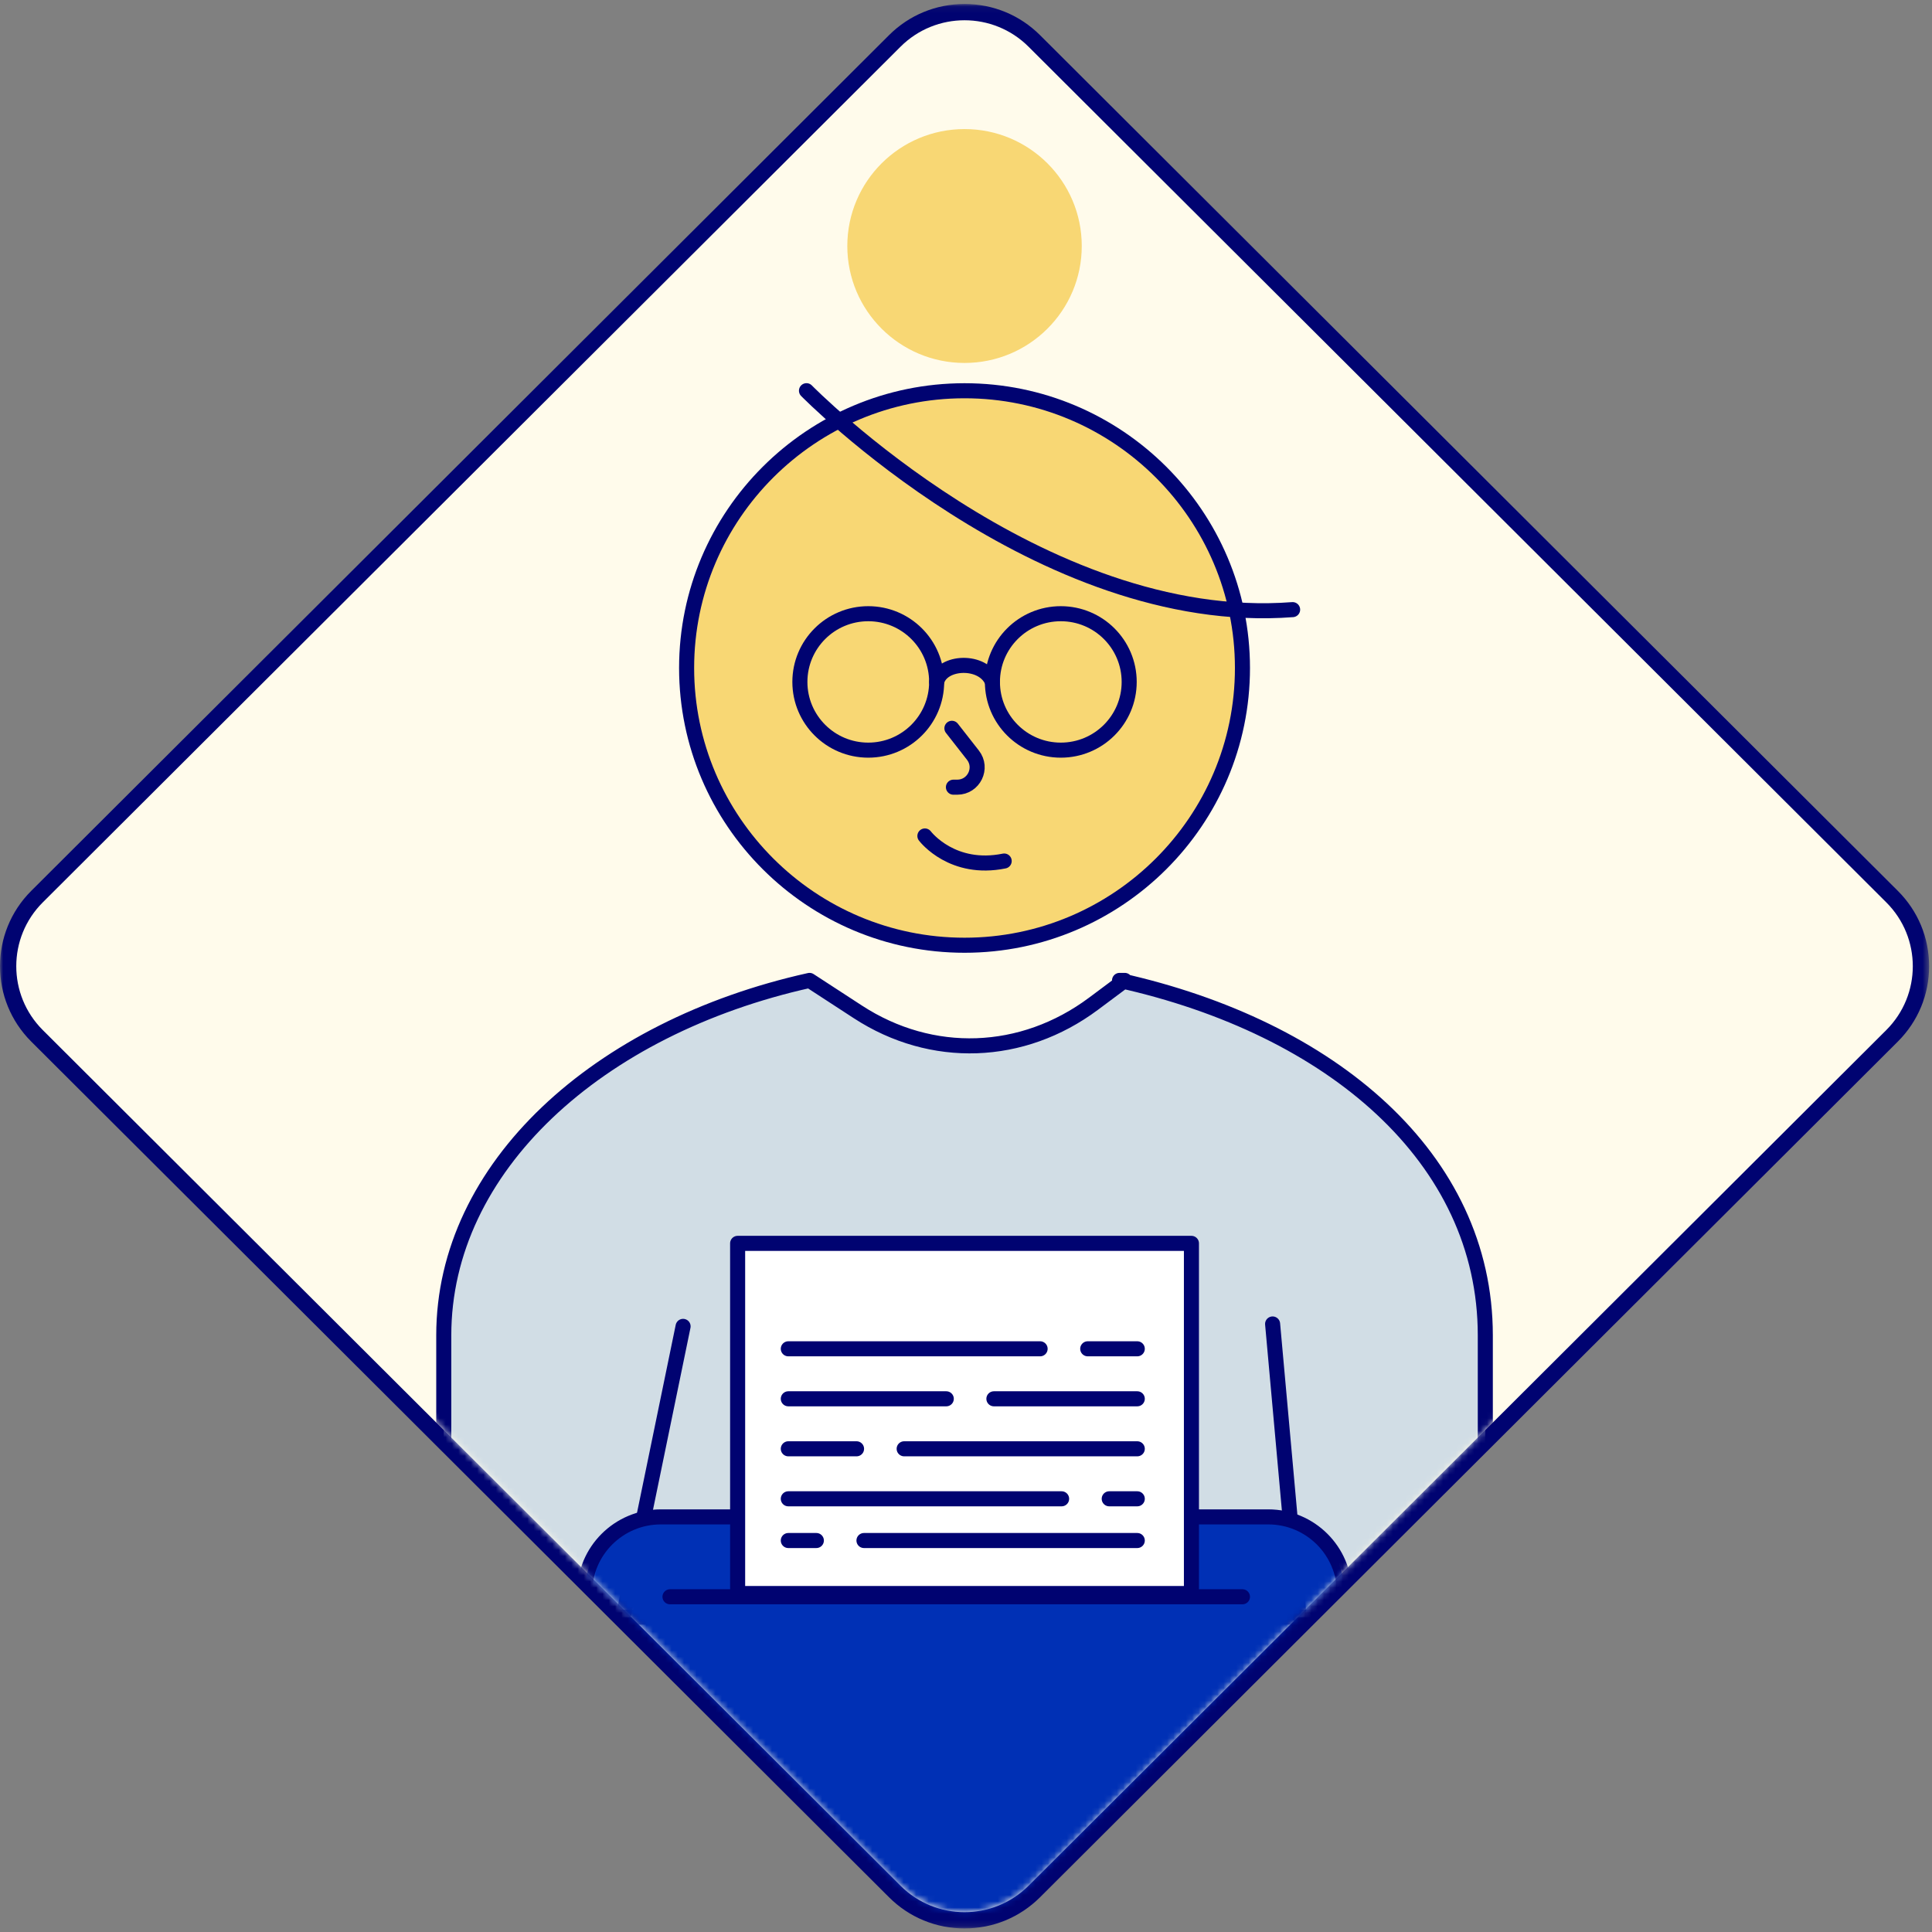 <svg xmlns="http://www.w3.org/2000/svg" xmlns:xlink="http://www.w3.org/1999/xlink" width="308px" height="308px" viewBox="0 0 308 308"><rect x="0" y="0" width="308" height="308" fill="#808080" stroke="none"/><title>2554F211-04AC-45A2-AA2E-71F544EED867</title><desc>Created with sketchtool.</desc><defs><polygon id="path-1" points="0 0.073 307.54 0.073 307.54 306.872 0 306.872"></polygon><path d="M142.002,4.317 L4.493,141.492 C-1.143,147.113 -1.143,156.227 4.493,161.848 L4.493,161.848 L142.002,299.023 C147.638,304.645 156.774,304.645 162.409,299.023 L162.409,299.023 L299.919,161.848 C305.553,156.227 305.553,147.113 299.919,141.492 L299.919,141.492 L162.409,4.317 C159.591,1.506 155.898,0.101 152.206,0.101 L152.206,0.101 C148.513,0.101 144.82,1.506 142.002,4.317" id="path-3"></path><path d="M142.002,4.317 L4.493,141.492 C-1.143,147.113 -1.143,156.227 4.493,161.848 L4.493,161.848 L142.002,299.023 C147.638,304.645 156.774,304.645 162.409,299.023 L162.409,299.023 L299.919,161.848 C305.553,156.227 305.553,147.113 299.919,141.492 L299.919,141.492 L162.409,4.317 C159.591,1.506 155.898,0.101 152.206,0.101 L152.206,0.101 C148.513,0.101 144.82,1.506 142.002,4.317 L142.002,4.317 Z" id="path-5"></path><path d="M142.002,4.317 L4.493,141.492 C-1.143,147.113 -1.143,156.227 4.493,161.848 L4.493,161.848 L142.002,299.023 C147.638,304.645 156.774,304.645 162.409,299.023 L162.409,299.023 L299.919,161.848 C305.553,156.227 305.553,147.113 299.919,141.492 L299.919,141.492 L162.409,4.317 C159.591,1.506 155.898,0.101 152.206,0.101 L152.206,0.101 C148.513,0.101 144.82,1.506 142.002,4.317" id="path-7"></path><path d="M142.002,4.317 L4.493,141.492 C-1.143,147.113 -1.143,156.227 4.493,161.848 L4.493,161.848 L142.002,299.023 C147.638,304.645 156.774,304.645 162.409,299.023 L162.409,299.023 L299.919,161.848 C305.553,156.227 305.553,147.113 299.919,141.492 L299.919,141.492 L162.409,4.317 C159.591,1.506 155.898,0.101 152.206,0.101 L152.206,0.101 C148.513,0.101 144.82,1.506 142.002,4.317" id="path-9"></path><path d="M142.002,4.317 L4.493,141.492 C-1.143,147.113 -1.143,156.227 4.493,161.848 L4.493,161.848 L142.002,299.023 C147.638,304.645 156.774,304.645 162.409,299.023 L162.409,299.023 L299.919,161.848 C305.553,156.227 305.553,147.113 299.919,141.492 L299.919,141.492 L162.409,4.317 C159.591,1.506 155.898,0.101 152.206,0.101 L152.206,0.101 C148.513,0.101 144.82,1.506 142.002,4.317" id="path-11"></path><path d="M142.002,4.317 L4.493,141.492 C-1.143,147.113 -1.143,156.227 4.493,161.848 L4.493,161.848 L142.002,299.023 C147.638,304.645 156.774,304.645 162.409,299.023 L162.409,299.023 L299.919,161.848 C305.553,156.227 305.553,147.113 299.919,141.492 L299.919,141.492 L162.409,4.317 C159.591,1.506 155.898,0.101 152.206,0.101 L152.206,0.101 C148.513,0.101 144.82,1.506 142.002,4.317 L142.002,4.317 Z" id="path-13"></path><path d="M142.002,4.317 L4.493,141.492 C-1.143,147.113 -1.143,156.227 4.493,161.848 L4.493,161.848 L142.002,299.023 C147.638,304.645 156.774,304.645 162.409,299.023 L162.409,299.023 L299.919,161.848 C305.553,156.227 305.553,147.113 299.919,141.492 L299.919,141.492 L162.409,4.317 C159.591,1.506 155.898,0.101 152.206,0.101 L152.206,0.101 C148.513,0.101 144.82,1.506 142.002,4.317 L142.002,4.317 Z" id="path-15"></path><path d="M142.002,4.317 L4.493,141.492 C-1.143,147.113 -1.143,156.227 4.493,161.848 L4.493,161.848 L142.002,299.023 C147.638,304.645 156.774,304.645 162.409,299.023 L162.409,299.023 L299.919,161.848 C305.553,156.227 305.553,147.113 299.919,141.492 L299.919,141.492 L162.409,4.317 C159.591,1.506 155.898,0.101 152.206,0.101 L152.206,0.101 C148.513,0.101 144.82,1.506 142.002,4.317" id="path-17"></path><path d="M142.002,4.317 L4.493,141.492 C-1.143,147.113 -1.143,156.227 4.493,161.848 L4.493,161.848 L142.002,299.023 C147.638,304.645 156.774,304.645 162.409,299.023 L162.409,299.023 L299.919,161.848 C305.553,156.227 305.553,147.113 299.919,141.492 L299.919,141.492 L162.409,4.317 C159.591,1.506 155.898,0.101 152.206,0.101 L152.206,0.101 C148.513,0.101 144.82,1.506 142.002,4.317" id="path-19"></path><path d="M142.002,4.317 L4.493,141.492 C-1.143,147.113 -1.143,156.227 4.493,161.848 L4.493,161.848 L142.002,299.023 C147.638,304.645 156.774,304.645 162.409,299.023 L162.409,299.023 L299.919,161.848 C305.553,156.227 305.553,147.113 299.919,141.492 L299.919,141.492 L162.409,4.317 C159.591,1.506 155.898,0.101 152.206,0.101 L152.206,0.101 C148.513,0.101 144.82,1.506 142.002,4.317 L142.002,4.317 Z" id="path-21"></path><path d="M142.002,4.317 L4.493,141.492 C-1.143,147.113 -1.143,156.227 4.493,161.848 L4.493,161.848 L142.002,299.023 C147.638,304.645 156.774,304.645 162.409,299.023 L162.409,299.023 L299.919,161.848 C305.553,156.227 305.553,147.113 299.919,141.492 L299.919,141.492 L162.409,4.317 C159.591,1.506 155.898,0.101 152.206,0.101 L152.206,0.101 C148.513,0.101 144.82,1.506 142.002,4.317" id="path-23"></path><path d="M142.002,4.317 L4.493,141.492 C-1.143,147.113 -1.143,156.227 4.493,161.848 L4.493,161.848 L142.002,299.023 C147.638,304.645 156.774,304.645 162.409,299.023 L162.409,299.023 L299.919,161.848 C305.553,156.227 305.553,147.113 299.919,141.492 L299.919,141.492 L162.409,4.317 C159.591,1.506 155.898,0.101 152.206,0.101 L152.206,0.101 C148.513,0.101 144.82,1.506 142.002,4.317" id="path-25"></path><path d="M142.002,4.317 L4.493,141.492 C-1.143,147.113 -1.143,156.227 4.493,161.848 L4.493,161.848 L142.002,299.023 C147.638,304.645 156.774,304.645 162.409,299.023 L162.409,299.023 L299.919,161.848 C305.553,156.227 305.553,147.113 299.919,141.492 L299.919,141.492 L162.409,4.317 C159.591,1.506 155.898,0.101 152.206,0.101 L152.206,0.101 C148.513,0.101 144.82,1.506 142.002,4.317 L142.002,4.317 Z" id="path-27"></path><path d="M142.002,4.317 L4.493,141.492 C-1.143,147.113 -1.143,156.227 4.493,161.848 L4.493,161.848 L142.002,299.023 C147.638,304.645 156.774,304.645 162.409,299.023 L162.409,299.023 L299.919,161.848 C305.553,156.227 305.553,147.113 299.919,141.492 L299.919,141.492 L162.409,4.317 C159.591,1.506 155.898,0.101 152.206,0.101 L152.206,0.101 C148.513,0.101 144.82,1.506 142.002,4.317 L142.002,4.317 Z" id="path-29"></path><path d="M142.002,4.317 L4.493,141.492 C-1.143,147.113 -1.143,156.227 4.493,161.848 L4.493,161.848 L142.002,299.023 C147.638,304.645 156.774,304.645 162.409,299.023 L162.409,299.023 L299.919,161.848 C305.553,156.227 305.553,147.113 299.919,141.492 L299.919,141.492 L162.409,4.317 C159.591,1.506 155.898,0.101 152.206,0.101 L152.206,0.101 C148.513,0.101 144.82,1.506 142.002,4.317 L142.002,4.317 Z" id="path-31"></path><path d="M142.002,4.317 L4.493,141.492 C-1.143,147.113 -1.143,156.227 4.493,161.848 L4.493,161.848 L142.002,299.023 C147.638,304.645 156.774,304.645 162.409,299.023 L162.409,299.023 L299.919,161.848 C305.553,156.227 305.553,147.113 299.919,141.492 L299.919,141.492 L162.409,4.317 C159.591,1.506 155.898,0.101 152.206,0.101 L152.206,0.101 C148.513,0.101 144.82,1.506 142.002,4.317 L142.002,4.317 Z" id="path-33"></path><path d="M142.002,4.317 L4.493,141.492 C-1.143,147.113 -1.143,156.227 4.493,161.848 L4.493,161.848 L142.002,299.023 C147.638,304.645 156.774,304.645 162.409,299.023 L162.409,299.023 L299.919,161.848 C305.553,156.227 305.553,147.113 299.919,141.492 L299.919,141.492 L162.409,4.317 C159.591,1.506 155.898,0.101 152.206,0.101 L152.206,0.101 C148.513,0.101 144.82,1.506 142.002,4.317" id="path-35"></path><path d="M142.002,4.317 L4.493,141.492 C-1.143,147.113 -1.143,156.227 4.493,161.848 L4.493,161.848 L142.002,299.023 C147.638,304.645 156.774,304.645 162.409,299.023 L162.409,299.023 L299.919,161.848 C305.553,156.227 305.553,147.113 299.919,141.492 L299.919,141.492 L162.409,4.317 C159.591,1.506 155.898,0.101 152.206,0.101 L152.206,0.101 C148.513,0.101 144.82,1.506 142.002,4.317" id="path-37"></path><path d="M142.002,4.317 L4.493,141.492 C-1.143,147.113 -1.143,156.227 4.493,161.848 L4.493,161.848 L142.002,299.023 C147.638,304.645 156.774,304.645 162.409,299.023 L162.409,299.023 L299.919,161.848 C305.553,156.227 305.553,147.113 299.919,141.492 L299.919,141.492 L162.409,4.317 C159.591,1.506 155.898,0.101 152.206,0.101 L152.206,0.101 C148.513,0.101 144.82,1.506 142.002,4.317" id="path-39"></path><path d="M142.002,4.317 L4.493,141.492 C-1.143,147.113 -1.143,156.227 4.493,161.848 L4.493,161.848 L142.002,299.023 C147.638,304.645 156.774,304.645 162.409,299.023 L162.409,299.023 L299.919,161.848 C305.553,156.227 305.553,147.113 299.919,141.492 L299.919,141.492 L162.409,4.317 C159.591,1.506 155.898,0.101 152.206,0.101 L152.206,0.101 C148.513,0.101 144.82,1.506 142.002,4.317" id="path-41"></path><path d="M142.002,4.317 L4.493,141.492 C-1.143,147.113 -1.143,156.227 4.493,161.848 L4.493,161.848 L142.002,299.023 C147.638,304.645 156.774,304.645 162.409,299.023 L162.409,299.023 L299.919,161.848 C305.553,156.227 305.553,147.113 299.919,141.492 L299.919,141.492 L162.409,4.317 C159.591,1.506 155.898,0.101 152.206,0.101 L152.206,0.101 C148.513,0.101 144.82,1.506 142.002,4.317" id="path-43"></path><path d="M142.002,4.317 L4.493,141.492 C-1.143,147.113 -1.143,156.227 4.493,161.848 L4.493,161.848 L142.002,299.023 C147.638,304.645 156.774,304.645 162.409,299.023 L162.409,299.023 L299.919,161.848 C305.553,156.227 305.553,147.113 299.919,141.492 L299.919,141.492 L162.409,4.317 C159.591,1.506 155.898,0.101 152.206,0.101 L152.206,0.101 C148.513,0.101 144.82,1.506 142.002,4.317" id="path-45"></path><path d="M142.002,4.317 L4.493,141.492 C-1.143,147.113 -1.143,156.227 4.493,161.848 L4.493,161.848 L142.002,299.023 C147.638,304.645 156.774,304.645 162.409,299.023 L162.409,299.023 L299.919,161.848 C305.553,156.227 305.553,147.113 299.919,141.492 L299.919,141.492 L162.409,4.317 C159.591,1.506 155.898,0.101 152.206,0.101 L152.206,0.101 C148.513,0.101 144.82,1.506 142.002,4.317" id="path-47"></path><path d="M142.002,4.317 L4.493,141.492 C-1.143,147.113 -1.143,156.227 4.493,161.848 L4.493,161.848 L142.002,299.023 C147.638,304.645 156.774,304.645 162.409,299.023 L162.409,299.023 L299.919,161.848 C305.553,156.227 305.553,147.113 299.919,141.492 L299.919,141.492 L162.409,4.317 C159.591,1.506 155.898,0.101 152.206,0.101 L152.206,0.101 C148.513,0.101 144.82,1.506 142.002,4.317" id="path-49"></path><path d="M142.002,4.317 L4.493,141.492 C-1.143,147.113 -1.143,156.227 4.493,161.848 L4.493,161.848 L142.002,299.023 C147.638,304.645 156.774,304.645 162.409,299.023 L162.409,299.023 L299.919,161.848 C305.553,156.227 305.553,147.113 299.919,141.492 L299.919,141.492 L162.409,4.317 C159.591,1.506 155.898,0.101 152.206,0.101 L152.206,0.101 C148.513,0.101 144.82,1.506 142.002,4.317" id="path-51"></path><path d="M142.002,4.317 L4.493,141.492 C-1.143,147.113 -1.143,156.227 4.493,161.848 L4.493,161.848 L142.002,299.023 C147.638,304.645 156.774,304.645 162.409,299.023 L162.409,299.023 L299.919,161.848 C305.553,156.227 305.553,147.113 299.919,141.492 L299.919,141.492 L162.409,4.317 C159.591,1.506 155.898,0.101 152.206,0.101 L152.206,0.101 C148.513,0.101 144.82,1.506 142.002,4.317" id="path-53"></path><path d="M142.002,4.317 L4.493,141.492 C-1.143,147.113 -1.143,156.227 4.493,161.848 L4.493,161.848 L142.002,299.023 C147.638,304.645 156.774,304.645 162.409,299.023 L162.409,299.023 L299.919,161.848 C305.553,156.227 305.553,147.113 299.919,141.492 L299.919,141.492 L162.409,4.317 C159.591,1.506 155.898,0.101 152.206,0.101 L152.206,0.101 C148.513,0.101 144.82,1.506 142.002,4.317" id="path-55"></path></defs><g id="Desktop" stroke="none" stroke-width="1" fill="none" fill-rule="evenodd"><g id="Playbook" transform="translate(-299, -3471)"><g id="Illustration/Phase5A" transform="translate(299, 3471)"><g id="Group-94" transform="translate(0, 0.116)"><g id="Group-6" transform="translate(0, 0.446)"><path d="M153.766,305.575 C149.565,305.575 145.615,303.942 142.643,300.979 L5.9,164.568 C2.929,161.605 1.293,157.664 1.293,153.472 C1.293,149.281 2.929,145.341 5.9,142.377 L142.643,5.966 C145.615,3.002 149.565,1.37 153.766,1.37 C157.968,1.37 161.918,3.002 164.889,5.966 L301.632,142.377 C304.604,145.341 306.24,149.281 306.24,153.472 C306.24,157.664 304.604,161.605 301.632,164.568 L164.889,300.979 C161.918,303.942 157.968,305.575 153.766,305.575" id="Fill-1" fill="#FFFBEB"></path><g id="Group-5"><mask id="mask-2" fill="white"><use xlink:href="#path-1"></use></mask><g id="Clip-4"></g><path d="M153.766,0.073 C149.217,0.073 144.94,1.84 141.724,5.048 L4.98,141.459 C-1.66,148.084 -1.66,158.861 4.98,165.485 L141.724,301.896 C144.94,305.105 149.217,306.872 153.766,306.872 C158.315,306.872 162.592,305.105 165.808,301.896 L302.552,165.485 C305.769,162.277 307.54,158.011 307.54,153.472 C307.54,148.934 305.769,144.668 302.552,141.459 L165.808,5.048 C162.592,1.84 158.315,0.073 153.766,0.073 M153.766,2.668 C157.459,2.668 161.152,4.073 163.969,6.884 L300.712,143.294 C306.348,148.916 306.348,158.029 300.712,163.651 L163.969,300.061 C161.152,302.872 157.459,304.277 153.766,304.277 C150.073,304.277 146.381,302.872 143.563,300.061 L6.82,163.651 C1.185,158.029 1.185,148.916 6.82,143.294 L143.563,6.884 C146.381,4.073 150.073,2.668 153.766,2.668" id="Fill-3" fill="#000371" mask="url(#mask-2)"></path></g></g><g id="Group-91" transform="translate(1.561, 1.484)"><g id="Group-9"><mask id="mask-4" fill="white"><use xlink:href="#path-3"></use></mask><g id="Clip-8"></g><path d="M152.205,149.09 C127.775,149.09 107.899,129.263 107.899,104.892 C107.899,80.521 127.775,60.693 152.205,60.693 C176.636,60.693 196.512,80.521 196.512,104.892 C196.512,129.263 176.636,149.09 152.205,149.09" id="Fill-7" fill="#F8D774" mask="url(#mask-4)"></path></g><g id="Group-12"><mask id="mask-6" fill="white"><use xlink:href="#path-5"></use></mask><g id="Clip-11"></g><path d="M152.205,149.09 C127.775,149.09 107.899,129.263 107.899,104.892 C107.899,80.521 127.775,60.693 152.205,60.693 C176.636,60.693 196.512,80.521 196.512,104.892 C196.512,129.263 176.636,149.09 152.205,149.09 Z" id="Stroke-10" stroke="#000371" stroke-width="2.4" stroke-linecap="round" stroke-linejoin="round" mask="url(#mask-6)"></path></g><g id="Group-15"><mask id="mask-8" fill="white"><use xlink:href="#path-7"></use></mask><g id="Clip-14"></g><path d="M158.526,135.665 C150.338,137.327 146.075,131.916 145.885,131.669" id="Stroke-13" stroke="#000371" stroke-width="2.4" stroke-linecap="round" stroke-linejoin="round" mask="url(#mask-8)"></path></g><g id="Group-18"><mask id="mask-10" fill="white"><use xlink:href="#path-9"></use></mask><g id="Clip-17"></g><path d="M150.192,114.505 L153.541,118.783 C155.167,120.86 153.683,123.893 151.042,123.893 L150.434,123.893" id="Stroke-16" stroke="#000371" stroke-width="2.4" stroke-linecap="round" stroke-linejoin="round" mask="url(#mask-10)"></path></g><g id="Group-21"><mask id="mask-12" fill="white"><use xlink:href="#path-11"></use></mask><g id="Clip-20"></g><path d="M170.893,37.619 C170.893,47.914 162.526,56.261 152.206,56.261 C141.885,56.261 133.518,47.914 133.518,37.619 C133.518,27.323 141.885,18.977 152.206,18.977 C162.526,18.977 170.893,27.323 170.893,37.619" id="Fill-19" fill="#F8D774" mask="url(#mask-12)"></path></g><g id="Group-24"><mask id="mask-14" fill="white"><use xlink:href="#path-13"></use></mask><g id="Clip-23"></g><path d="M147.76,107.113 C147.76,113.119 142.879,117.988 136.858,117.988 C130.837,117.988 125.957,113.119 125.957,107.113 C125.957,101.106 130.837,96.237 136.858,96.237 C142.879,96.237 147.76,101.106 147.76,107.113 Z" id="Stroke-22" stroke="#000371" stroke-width="2.4" stroke-linecap="round" stroke-linejoin="round" mask="url(#mask-14)"></path></g><g id="Group-27"><mask id="mask-16" fill="white"><use xlink:href="#path-15"></use></mask><g id="Clip-26"></g><path d="M178.454,107.113 C178.454,113.119 173.574,117.988 167.553,117.988 C161.532,117.988 156.651,113.119 156.651,107.113 C156.651,101.106 161.532,96.237 167.553,96.237 C173.574,96.237 178.454,101.106 178.454,107.113 Z" id="Stroke-25" stroke="#000371" stroke-width="2.4" stroke-linecap="round" stroke-linejoin="round" mask="url(#mask-16)"></path></g><g id="Group-30"><mask id="mask-18" fill="white"><use xlink:href="#path-17"></use></mask><g id="Clip-29"></g><path d="M147.76,107.113 C148.561,103.716 155.235,103.481 156.65,107.113" id="Stroke-28" stroke="#000371" stroke-width="2.4" stroke-linecap="round" stroke-linejoin="round" mask="url(#mask-18)"></path></g><g id="Group-33"><mask id="mask-20" fill="white"><use xlink:href="#path-19"></use></mask><g id="Clip-32"></g><path d="M176.916,154.697 L177.751,154.697 L172.765,158.416 C161.423,166.876 146.97,167.378 135.21,159.721 L127.494,154.697 C93.711,162.205 69.184,184.493 69.184,211.284 L69.184,256.207 L235.227,256.207 L235.227,211.284 C235.227,182.991 210.7,162.205 176.916,154.697" id="Fill-31" fill="#D1DDE5" mask="url(#mask-20)"></path></g><g id="Group-36"><mask id="mask-22" fill="white"><use xlink:href="#path-21"></use></mask><g id="Clip-35"></g><path d="M176.916,154.697 L177.751,154.697 L172.765,158.416 C161.423,166.876 146.97,167.378 135.21,159.721 L127.494,154.697 C93.711,162.205 69.184,184.493 69.184,211.284 L69.184,256.207 L235.227,256.207 L235.227,211.284 C235.227,182.991 210.7,162.205 176.916,154.697 Z" id="Stroke-34" stroke="#000371" stroke-width="2.4" stroke-linecap="round" stroke-linejoin="round" mask="url(#mask-22)"></path></g><g id="Group-40"><mask id="mask-24" fill="white"><use xlink:href="#path-23"></use></mask><g id="Clip-38"></g><path d="M201.318,209.467 L205.509,255.907" id="Fill-37" fill="#D1DDE5" mask="url(#mask-24)"></path><path d="M201.318,209.467 L205.509,255.907" id="Stroke-39" stroke="#000371" stroke-width="2.4" stroke-linecap="round" stroke-linejoin="round" mask="url(#mask-24)"></path></g><g id="Group-44"><mask id="mask-26" fill="white"><use xlink:href="#path-25"></use></mask><g id="Clip-42"></g><path d="M97.93,255.524 L107.337,209.85" id="Fill-41" fill="#D1DDE5" mask="url(#mask-26)"></path><path d="M97.93,255.524 L107.337,209.85" id="Stroke-43" stroke="#000371" stroke-width="2.4" stroke-linecap="round" stroke-linejoin="round" mask="url(#mask-26)"></path></g><g id="Group-47"><mask id="mask-28" fill="white"><use xlink:href="#path-27"></use></mask><g id="Clip-46"></g><path d="M212.773,314.775 L91.638,314.775 L91.638,252.344 C91.638,245.65 97.078,240.223 103.789,240.223 L200.622,240.223 C207.332,240.223 212.773,245.65 212.773,252.344 L212.773,314.775 Z" id="Fill-45" fill="#0030B5" mask="url(#mask-28)"></path></g><g id="Group-50"><mask id="mask-30" fill="white"><use xlink:href="#path-29"></use></mask><g id="Clip-49"></g><path d="M212.773,314.775 L91.638,314.775 L91.638,252.344 C91.638,245.65 97.078,240.223 103.789,240.223 L200.622,240.223 C207.332,240.223 212.773,245.65 212.773,252.344 L212.773,314.775 Z" id="Stroke-48" stroke="#000371" stroke-width="2.4" stroke-linecap="round" stroke-linejoin="round" mask="url(#mask-30)"></path></g><g id="Group-53"><mask id="mask-32" fill="white"><use xlink:href="#path-31"></use></mask><g id="Clip-52"></g><polygon id="Fill-51" fill="#FFFFFF" mask="url(#mask-32)" points="116.032 196.616 188.378 196.616 188.378 207.535 188.378 252.439 116.032 252.439"></polygon></g><g id="Group-56"><mask id="mask-34" fill="white"><use xlink:href="#path-33"></use></mask><g id="Clip-55"></g><polygon id="Stroke-54" stroke="#000371" stroke-width="2.4" stroke-linecap="round" stroke-linejoin="round" mask="url(#mask-34)" points="116.032 196.616 188.378 196.616 188.378 207.535 188.378 252.439 116.032 252.439"></polygon></g><g id="Group-59"><mask id="mask-36" fill="white"><use xlink:href="#path-35"></use></mask><g id="Clip-58"></g><path d="M124.111,213.426 L164.254,213.426" id="Stroke-57" stroke="#000371" stroke-width="2.4" stroke-linecap="round" stroke-linejoin="round" mask="url(#mask-36)"></path></g><g id="Group-62"><mask id="mask-38" fill="white"><use xlink:href="#path-37"></use></mask><g id="Clip-61"></g><path d="M179.743,213.426 L171.845,213.426" id="Stroke-60" stroke="#000371" stroke-width="2.4" stroke-linecap="round" stroke-linejoin="round" mask="url(#mask-38)"></path></g><g id="Group-65"><mask id="mask-40" fill="white"><use xlink:href="#path-39"></use></mask><g id="Clip-64"></g><path d="M124.111,221.397 L149.295,221.397" id="Stroke-63" stroke="#000371" stroke-width="2.4" stroke-linecap="round" stroke-linejoin="round" mask="url(#mask-40)"></path></g><g id="Group-68"><mask id="mask-42" fill="white"><use xlink:href="#path-41"></use></mask><g id="Clip-67"></g><path d="M179.743,221.397 L156.886,221.397" id="Stroke-66" stroke="#000371" stroke-width="2.4" stroke-linecap="round" stroke-linejoin="round" mask="url(#mask-42)"></path></g><g id="Group-71"><mask id="mask-44" fill="white"><use xlink:href="#path-43"></use></mask><g id="Clip-70"></g><path d="M179.743,229.368 L142.581,229.368" id="Stroke-69" stroke="#000371" stroke-width="2.4" stroke-linecap="round" stroke-linejoin="round" mask="url(#mask-44)"></path></g><g id="Group-74"><mask id="mask-46" fill="white"><use xlink:href="#path-45"></use></mask><g id="Clip-73"></g><path d="M124.111,229.368 L134.99,229.368" id="Stroke-72" stroke="#000371" stroke-width="2.4" stroke-linecap="round" stroke-linejoin="round" mask="url(#mask-46)"></path></g><g id="Group-77"><mask id="mask-48" fill="white"><use xlink:href="#path-47"></use></mask><g id="Clip-76"></g><path d="M124.111,237.339 L167.681,237.339" id="Stroke-75" stroke="#000371" stroke-width="2.4" stroke-linecap="round" stroke-linejoin="round" mask="url(#mask-48)"></path></g><g id="Group-80"><mask id="mask-50" fill="white"><use xlink:href="#path-49"></use></mask><g id="Clip-79"></g><path d="M179.743,237.339 L175.272,237.339" id="Stroke-78" stroke="#000371" stroke-width="2.4" stroke-linecap="round" stroke-linejoin="round" mask="url(#mask-50)"></path></g><g id="Group-83"><mask id="mask-52" fill="white"><use xlink:href="#path-51"></use></mask><g id="Clip-82"></g><path d="M179.743,243.991 L136.173,243.991" id="Stroke-81" stroke="#000371" stroke-width="2.4" stroke-linecap="round" stroke-linejoin="round" mask="url(#mask-52)"></path></g><g id="Group-86"><mask id="mask-54" fill="white"><use xlink:href="#path-53"></use></mask><g id="Clip-85"></g><path d="M124.111,243.991 L128.583,243.991" id="Stroke-84" stroke="#000371" stroke-width="2.4" stroke-linecap="round" stroke-linejoin="round" mask="url(#mask-54)"></path></g><g id="Group-90"><mask id="mask-56" fill="white"><use xlink:href="#path-55"></use></mask><g id="Clip-88"></g><path d="M105.249,252.958 L196.512,252.958" id="Fill-87" fill="#0030B5" mask="url(#mask-56)"></path><path d="M105.249,252.958 L196.512,252.958" id="Stroke-89" stroke="#000371" stroke-width="2.4" stroke-linecap="round" stroke-linejoin="round" mask="url(#mask-56)"></path></g></g><path d="M128.57,62.17 C128.57,62.17 165.771,100.163 206.071,97.071" id="Stroke-92" stroke="#000371" stroke-width="2.4" stroke-linecap="round" stroke-linejoin="round"></path></g></g></g></g></svg>